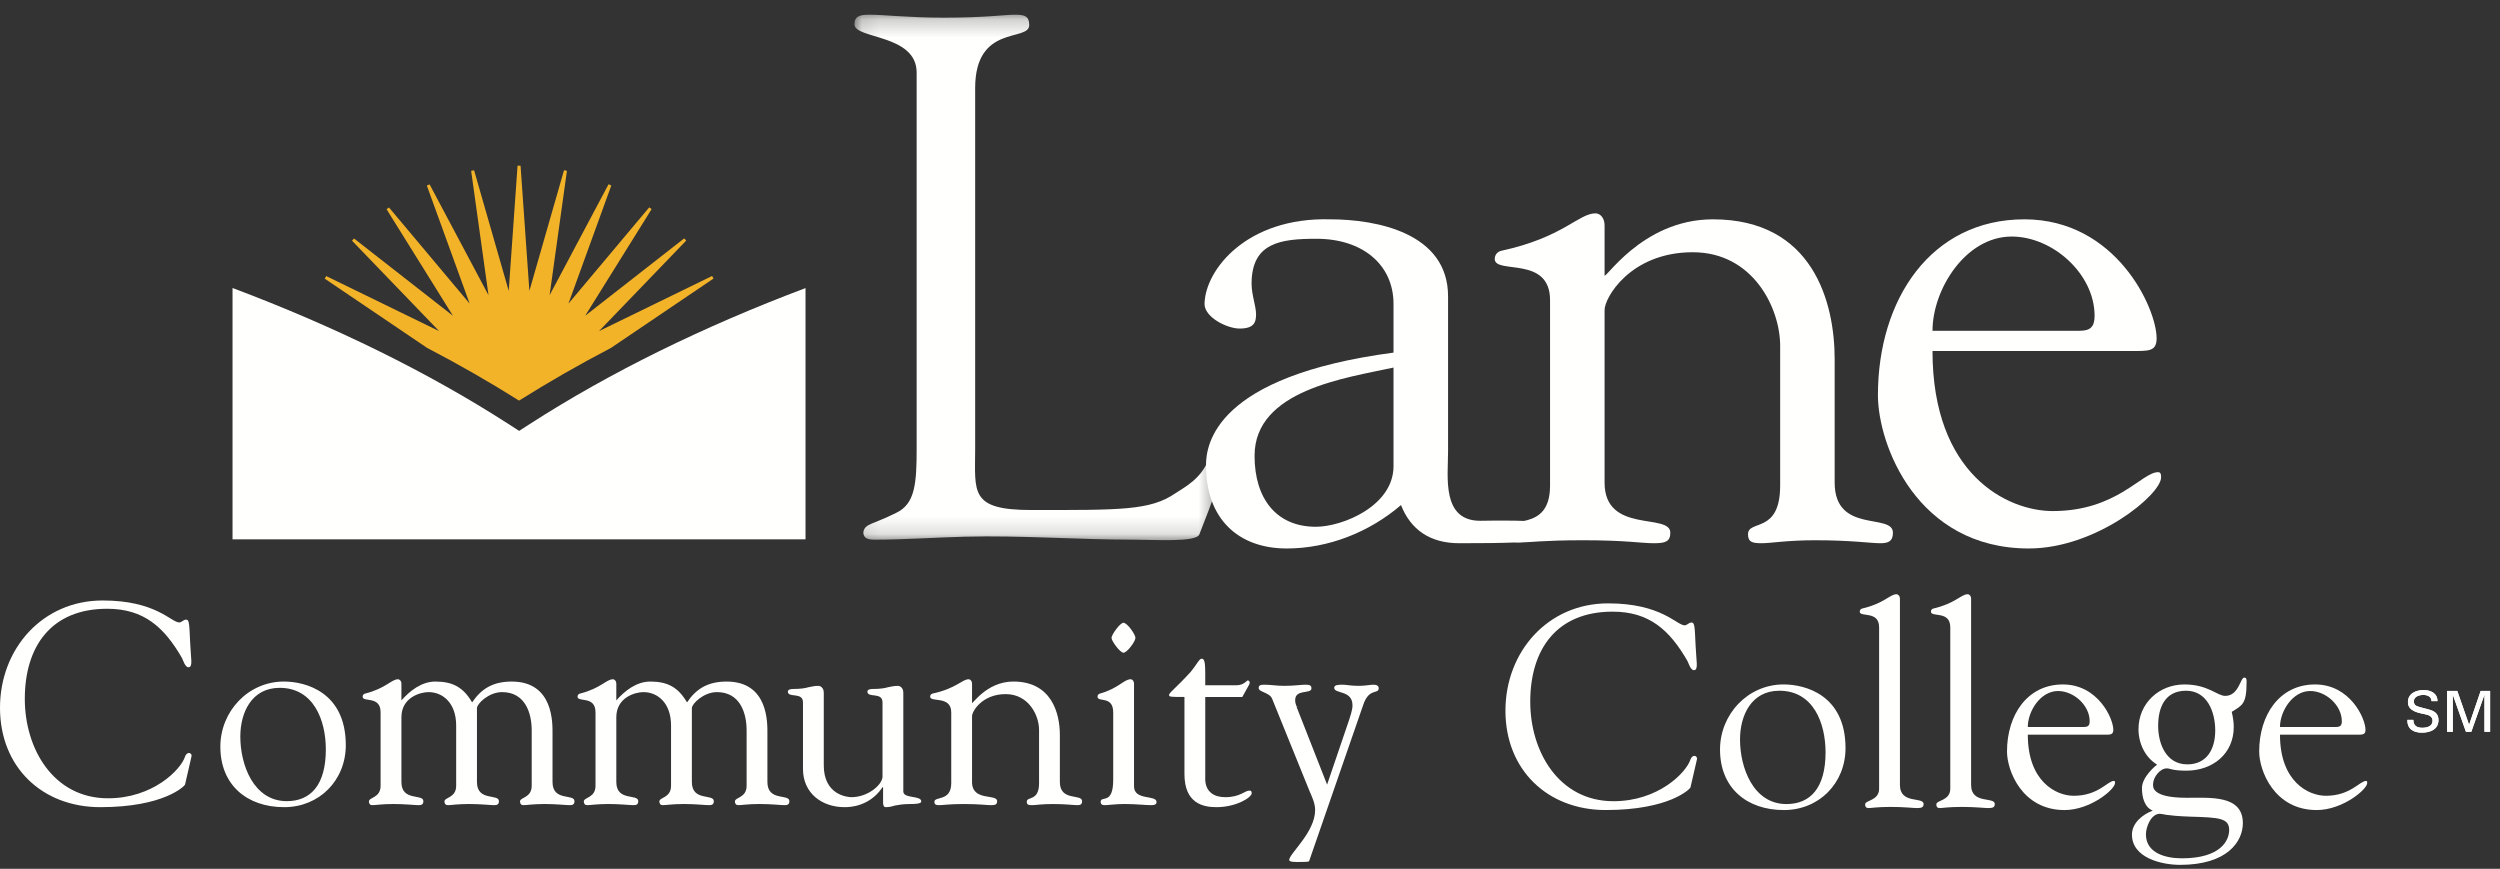 <?xml version="1.0" encoding="UTF-8"?>
<svg width="141px" height="49px" viewBox="0 0 141 49" version="1.1" xmlns="http://www.w3.org/2000/svg" xmlns:xlink="http://www.w3.org/1999/xlink">
    <rect x="0" y="0" width="141" height="49" fill="#333333" stroke="none"/>
    <!-- Generator: Sketch 63.1 (92452) - https://sketch.com -->
    <title>header/logo-white</title>
    <desc>Created with Sketch.</desc>
    <defs>
        <polygon id="path-1" points="0.085 0.224 20.6 0.224 20.6 29.857 0.085 29.857"></polygon>
    </defs>
    <g id="Symbols" stroke="none" stroke-width="1" fill="none" fill-rule="evenodd">
        <g id="header/header-large" transform="translate(-15, -14)">
            <g id="header">
                <g id="logo">
                    <g id="header/logo-white" transform="translate(15, 14)">
                        <g id="Group-54">
                            <path d="M78.594,19.887 C68.548,21.22 68.018,25.042 68.018,26.256 C68.018,29.252 69.831,30.934 72.569,30.934 C74.929,30.934 77.246,30.005 79.016,28.486 C79.564,29.879 80.659,30.638 82.302,30.638 C87.695,30.638 87.35,30.47 87.35,29.583 C87.35,29.289 83.65,29.372 83.482,29.372 C81.291,29.372 81.671,26.883 81.671,25.449 L81.671,16.715 C81.671,13.129 77.625,12.37 75.013,12.37 C70.336,12.244 67.976,15.196 67.935,17.138 C67.935,17.896 69.199,18.53 69.915,18.53 C70.716,18.53 70.842,18.192 70.842,17.729 C70.842,17.264 70.589,16.632 70.589,15.999 C70.589,13.678 72.233,13.467 74.254,13.467 C76.867,13.467 78.594,14.944 78.594,17.138 L78.594,19.887 Z M78.594,26.293 C78.594,28.529 75.729,29.71 74.212,29.71 C71.98,29.71 70.757,28.113 70.757,25.708 C70.757,21.996 75.898,21.321 78.594,20.73 L78.594,26.293 Z" id="Fill-1" fill="#FFFFFE"></path>
                            <path d="M90.498,17.517 C90.456,16.842 91.931,14.226 95.471,14.226 C98.884,14.226 100.401,17.391 100.401,19.501 L100.401,27.39 C100.401,30.132 98.588,29.288 98.588,30.132 C98.588,30.554 98.798,30.638 99.347,30.638 C99.895,30.638 100.78,30.47 102.381,30.47 C104.444,30.47 105.498,30.638 106.046,30.638 C106.467,30.638 106.761,30.554 106.761,30.047 C106.761,28.909 103.475,30.132 103.475,27.221 L103.475,20.26 C103.475,17.053 102.254,12.37 96.608,12.37 C92.521,12.37 90.414,15.998 90.498,15.493 L90.498,12.708 C90.498,12.286 90.245,12.033 89.992,12.033 C89.024,12.033 88.181,13.383 84.683,14.142 C84.474,14.185 84.304,14.353 84.304,14.606 C84.304,15.493 87.423,14.395 87.423,16.927 L87.423,27.39 C87.423,30.132 84.872,28.973 84.872,29.977 C84.872,30.399 85.147,30.597 85.695,30.597 C86.2,30.597 87.043,30.47 89.277,30.47 C91.721,30.47 92.564,30.638 93.279,30.638 C93.911,30.638 94.206,30.554 94.206,30.047 C94.206,28.909 90.498,30.132 90.498,27.221 L90.498,17.517 Z" id="Fill-3" fill="#FFFFFE"></path>
                            <path d="M108.993,18.656 C108.993,16.336 110.847,13.341 113.459,13.341 C115.777,13.341 118.135,15.45 118.135,17.813 C118.135,18.446 117.882,18.656 117.292,18.656 L108.993,18.656 Z M120.2,19.796 C121.169,19.796 121.633,19.838 121.633,19.078 C121.633,17.392 119.358,12.37 114.175,12.37 C108.909,12.37 105.915,16.884 105.915,22.285 C105.915,25.07 108.108,30.934 114.428,30.934 C118.22,30.934 121.886,27.896 121.886,26.926 C121.886,26.8 121.886,26.63 121.717,26.63 C120.788,26.63 119.4,28.824 115.777,28.824 C113.206,28.824 108.993,26.756 108.993,19.796 L120.2,19.796 Z" id="Fill-5" fill="#FFFFFE"></path>
                            <g id="Group-9" transform="translate(48.106, 0.608)">
                                <mask id="mask-2" fill="white">
                                    <use xlink:href="#path-1"></use>
                                </mask>
                                <g id="Clip-8"></g>
                                <path d="M6.893,4.362 C6.893,0.724 9.942,1.769 9.942,0.808 C9.942,0.306 9.692,0.222 9.149,0.222 C8.522,0.222 7.519,0.389 5.139,0.389 C3.093,0.389 1.797,0.222 0.921,0.222 C0.378,0.222 0.085,0.306 0.085,0.766 C0.085,1.603 3.593,1.309 3.593,3.484 L3.593,24.687 C3.593,26.652 3.511,27.823 2.423,28.324 C1.088,28.994 0.669,28.91 0.586,29.412 C0.586,29.746 0.837,29.83 1.212,29.83 C2.883,29.83 4.637,29.704 6.308,29.662 C9.482,29.579 12.656,29.83 15.83,29.83 C17.015,29.83 19.362,29.991 19.537,29.532 C20.344,27.438 20.6,26.988 20.6,25.482 C20.6,25.398 20.341,24.517 20.109,25.178 C19.676,26.411 18.678,26.878 18.179,27.218 C16.756,28.191 15.079,28.157 10.066,28.157 C6.559,28.157 6.893,27.154 6.893,24.687 L6.893,4.362 Z" id="Fill-7" fill="#FFFFFE" mask="url(#mask-2)"></path>
                            </g>
                            <path d="M0,39.921 C0,43.254 2.364,45.524 5.66,45.524 C9.278,45.524 10.42,44.317 10.436,44.252 L10.805,42.642 C10.822,42.562 10.742,42.465 10.661,42.465 C10.564,42.465 10.468,42.562 10.436,42.674 C10.195,43.415 8.619,45.024 6.095,45.024 C3.007,45.024 1.399,42.223 1.399,39.422 C1.399,36.428 2.911,34.334 6.046,34.334 C8.12,34.334 9.262,35.38 10.259,37.104 C10.322,37.216 10.436,37.634 10.628,37.634 C10.902,37.634 10.758,37.104 10.725,36.25 C10.677,35.204 10.677,34.946 10.501,34.946 C10.34,34.946 10.243,35.106 10.114,35.106 C9.648,35.106 8.812,33.867 5.789,33.867 C2.396,33.867 0,36.588 0,39.921" id="Fill-10" fill="#FFFFFE"></path>
                            <path d="M16.175,45.185 C14.293,45.185 13.554,43.125 13.554,41.547 C13.554,40.178 14.196,38.794 15.772,38.794 C17.686,38.794 18.377,40.613 18.377,42.271 C18.377,44.268 17.525,45.185 16.175,45.185 M16.029,45.524 C18.008,45.524 19.503,44.009 19.503,42.03 C19.503,39.034 17.235,38.439 16.014,38.439 C13.987,38.439 12.428,40.131 12.428,42.11 C12.428,44.284 13.939,45.524 16.029,45.524" id="Fill-12" fill="#FFFFFE"></path>
                            <path d="M22.64,40.452 C22.64,39.325 23.717,39.035 24.167,39.035 C24.972,39.035 25.728,39.646 25.728,40.919 L25.728,44.316 C25.728,45.009 25.067,44.961 25.067,45.202 C25.067,45.331 25.132,45.411 25.261,45.411 C25.454,45.411 25.791,45.346 26.45,45.346 C27.126,45.346 27.656,45.411 27.865,45.411 C28.026,45.411 28.139,45.379 28.139,45.185 C28.139,44.751 26.9,45.217 26.9,44.106 L26.9,39.936 C26.9,39.695 27.561,39.035 28.315,39.035 C29.618,39.035 29.988,40.209 29.988,41.192 L29.988,44.316 C29.988,45.009 29.329,44.961 29.329,45.202 C29.329,45.331 29.394,45.411 29.521,45.411 C29.715,45.411 30.053,45.346 30.712,45.346 C31.387,45.346 31.918,45.411 32.127,45.411 C32.287,45.411 32.4,45.379 32.4,45.185 C32.4,44.751 31.162,45.217 31.162,44.106 L31.162,41.386 C31.162,40.823 31.242,38.44 28.862,38.44 C27.77,38.44 27.126,38.875 26.628,39.615 C26.129,38.762 25.534,38.44 24.554,38.44 C23.781,38.44 23.122,38.955 22.64,39.502 L22.64,38.568 C22.64,38.407 22.543,38.311 22.447,38.311 C22.077,38.311 21.756,38.826 20.598,39.116 C20.517,39.131 20.453,39.196 20.453,39.293 C20.453,39.631 21.466,39.212 21.466,40.179 L21.466,44.316 C21.466,45.009 20.807,44.961 20.807,45.202 C20.807,45.331 20.871,45.411 21,45.411 C21.192,45.411 21.53,45.346 22.189,45.346 C22.864,45.346 23.395,45.411 23.604,45.411 C23.765,45.411 23.878,45.379 23.878,45.185 C23.878,44.751 22.64,45.217 22.64,44.106 L22.64,40.452 Z" id="Fill-14" fill="#FFFFFE"></path>
                            <path d="M34.76,40.452 C34.76,39.325 35.838,39.035 36.287,39.035 C37.092,39.035 37.847,39.646 37.847,40.919 L37.847,44.316 C37.847,45.009 37.188,44.961 37.188,45.202 C37.188,45.331 37.253,45.411 37.381,45.411 C37.574,45.411 37.912,45.346 38.571,45.346 C39.246,45.346 39.777,45.411 39.985,45.411 C40.146,45.411 40.259,45.379 40.259,45.185 C40.259,44.751 39.021,45.217 39.021,44.106 L39.021,39.936 C39.021,39.695 39.68,39.035 40.436,39.035 C41.738,39.035 42.109,40.209 42.109,41.192 L42.109,44.316 C42.109,45.009 41.449,44.961 41.449,45.202 C41.449,45.331 41.513,45.411 41.642,45.411 C41.835,45.411 42.173,45.346 42.832,45.346 C43.507,45.346 44.038,45.411 44.247,45.411 C44.408,45.411 44.521,45.379 44.521,45.185 C44.521,44.751 43.282,45.217 43.282,44.106 L43.282,41.386 C43.282,40.823 43.363,38.44 40.983,38.44 C39.889,38.44 39.246,38.875 38.748,39.615 C38.249,38.762 37.654,38.44 36.674,38.44 C35.901,38.44 35.242,38.955 34.76,39.502 L34.76,38.568 C34.76,38.407 34.664,38.311 34.567,38.311 C34.198,38.311 33.875,38.826 32.718,39.116 C32.638,39.131 32.573,39.196 32.573,39.293 C32.573,39.631 33.587,39.212 33.587,40.179 L33.587,44.316 C33.587,45.009 32.927,44.961 32.927,45.202 C32.927,45.331 32.992,45.411 33.12,45.411 C33.313,45.411 33.651,45.346 34.31,45.346 C34.985,45.346 35.516,45.411 35.725,45.411 C35.886,45.411 35.998,45.379 35.998,45.185 C35.998,44.751 34.76,45.217 34.76,44.106 L34.76,40.452 Z" id="Fill-16" fill="#FFFFFE"></path>
                            <path d="M49.774,43.817 C49.741,44.284 48.937,44.961 48.021,44.961 C47.812,44.961 46.445,44.848 46.461,43.141 L46.461,39.068 C46.461,38.761 46.236,38.682 46.171,38.682 C45.915,38.682 45.769,38.73 45.594,38.761 C45.416,38.81 45.191,38.858 44.724,38.858 C44.643,38.858 44.435,38.875 44.435,39.004 C44.435,39.39 45.288,39.004 45.288,39.615 L45.288,43.366 C45.288,44.734 46.349,45.524 47.635,45.524 C48.487,45.524 49.275,45.154 49.774,44.398 L49.806,44.398 L49.806,45.282 C49.806,45.346 49.822,45.524 49.95,45.524 C50.192,45.524 50.32,45.476 50.498,45.428 C50.69,45.395 50.915,45.346 51.365,45.346 C51.623,45.346 51.96,45.331 51.96,45.202 C51.96,44.848 50.947,45.057 50.947,44.639 L50.947,39.068 C50.947,38.761 50.723,38.682 50.657,38.682 C50.401,38.682 50.256,38.73 50.078,38.761 C49.902,38.81 49.678,38.858 49.211,38.858 C49.13,38.858 48.921,38.875 48.921,39.004 C48.921,39.39 49.774,39.004 49.774,39.615 L49.774,43.817 Z" id="Fill-18" fill="#FFFFFE"></path>
                            <path d="M54.823,40.403 C54.807,40.147 55.37,39.148 56.721,39.148 C58.023,39.148 58.603,40.355 58.603,41.162 L58.603,44.171 C58.603,45.218 57.911,44.896 57.911,45.218 C57.911,45.379 57.991,45.411 58.2,45.411 C58.409,45.411 58.747,45.347 59.358,45.347 C60.145,45.347 60.548,45.411 60.757,45.411 C60.918,45.411 61.03,45.379 61.03,45.185 C61.03,44.751 59.776,45.218 59.776,44.107 L59.776,41.451 C59.776,40.226 59.309,38.439 57.155,38.439 C55.596,38.439 54.792,39.824 54.823,39.631 L54.823,38.569 C54.823,38.408 54.728,38.311 54.631,38.311 C54.261,38.311 53.94,38.826 52.604,39.116 C52.525,39.132 52.459,39.197 52.459,39.293 C52.459,39.631 53.65,39.212 53.65,40.179 L53.65,44.171 C53.65,45.218 52.701,44.896 52.701,45.218 C52.701,45.379 52.781,45.411 52.99,45.411 C53.183,45.411 53.504,45.347 54.357,45.347 C55.289,45.347 55.611,45.411 55.884,45.411 C56.125,45.411 56.238,45.379 56.238,45.185 C56.238,44.751 54.823,45.218 54.823,44.107 L54.823,40.403 Z" id="Fill-20" fill="#FFFFFE"></path>
                            <path d="M63.363,35.123 C63.171,35.123 62.689,35.799 62.689,35.976 C62.689,36.153 63.171,36.813 63.363,36.813 C63.573,36.813 64.039,36.17 64.039,35.976 C64.039,35.783 63.573,35.123 63.363,35.123 L63.363,35.123 Z M62.785,43.977 C62.785,45.443 62.077,44.832 62.077,45.233 C62.094,45.395 62.19,45.411 62.318,45.411 C62.495,45.411 62.913,45.346 63.428,45.346 C64.088,45.346 64.586,45.411 64.923,45.411 C65.133,45.411 65.229,45.362 65.229,45.233 C65.229,44.815 63.959,45.168 63.959,44.349 L63.959,38.568 C63.959,38.407 63.863,38.311 63.765,38.311 C63.396,38.311 63.074,38.826 62.045,39.116 C61.964,39.131 61.9,39.196 61.9,39.293 C61.9,39.631 62.785,39.211 62.785,40.179 L62.785,43.977 Z" id="Fill-22" fill="#FFFFFE"></path>
                            <path d="M66.803,43.656 C66.803,45.315 67.863,45.524 68.603,45.524 C69.729,45.524 70.597,44.977 70.597,44.734 C70.597,44.605 70.533,44.59 70.469,44.59 C70.195,44.59 69.954,44.961 69.101,44.961 C68.459,44.961 68.009,44.654 67.976,43.994 L67.976,39.309 L70.066,39.309 L70.388,38.729 C70.436,38.648 70.484,38.568 70.484,38.504 C70.484,38.455 70.452,38.376 70.372,38.376 C70.324,38.376 70.147,38.648 69.745,38.648 L67.976,38.648 C67.976,37.489 67.993,37.151 67.767,37.151 C67.639,37.151 67.477,37.505 67.156,37.892 C66.337,38.793 65.934,39.067 65.934,39.196 C65.934,39.309 66.047,39.309 66.803,39.309 L66.803,43.656 Z" id="Fill-24" fill="#FFFFFE"></path>
                            <path d="M76.89,39.744 C77.213,38.778 77.759,39.181 77.759,38.81 C77.759,38.682 77.646,38.617 77.454,38.617 C77.292,38.617 77.004,38.682 76.633,38.682 C76.183,38.682 75.926,38.617 75.732,38.617 C75.444,38.617 75.25,38.633 75.25,38.794 C75.25,39.148 76.28,38.907 76.28,39.776 C76.28,39.888 76.28,40.034 76.086,40.614 L74.848,44.252 L73.129,39.873 L73.161,39.839 C73.193,39.985 73.047,39.744 73.047,39.487 C73.047,38.842 73.965,39.164 73.965,38.826 C73.965,38.649 73.867,38.617 73.626,38.617 C73.369,38.617 73,38.682 72.437,38.682 C72.002,38.682 71.649,38.617 71.311,38.617 C71.087,38.617 70.99,38.649 70.99,38.81 C70.99,39.035 71.6,39.051 71.746,39.405 L73.853,44.606 C73.997,44.945 74.174,45.298 74.174,45.685 C74.174,46.94 72.711,48.147 72.711,48.502 C72.711,48.631 73.08,48.615 73.305,48.615 C73.53,48.615 73.82,48.615 73.835,48.566 L76.89,39.744 Z" id="Fill-26" fill="#FFFFFE"></path>
                            <path d="M84.907,40.084 C84.907,43.416 87.272,45.686 90.567,45.686 C94.186,45.686 95.327,44.48 95.342,44.414 L95.713,42.805 C95.729,42.723 95.648,42.628 95.568,42.628 C95.471,42.628 95.374,42.723 95.342,42.837 C95.102,43.578 93.526,45.188 91.002,45.188 C87.914,45.188 86.306,42.385 86.306,39.584 C86.306,36.59 87.818,34.497 90.953,34.497 C93.027,34.497 94.168,35.543 95.165,37.267 C95.231,37.379 95.342,37.797 95.536,37.797 C95.81,37.797 95.665,37.267 95.632,36.413 C95.583,35.366 95.583,35.109 95.407,35.109 C95.247,35.109 95.15,35.269 95.021,35.269 C94.555,35.269 93.719,34.03 90.696,34.03 C87.304,34.03 84.907,36.751 84.907,40.084" id="Fill-28" fill="#FFFFFE"></path>
                            <path d="M100.757,45.349 C98.876,45.349 98.137,43.287 98.137,41.71 C98.137,40.341 98.78,38.957 100.356,38.957 C102.27,38.957 102.961,40.775 102.961,42.434 C102.961,44.431 102.109,45.349 100.757,45.349 M100.612,45.687 C102.591,45.687 104.087,44.173 104.087,42.194 C104.087,39.198 101.819,38.602 100.597,38.602 C98.571,38.602 97.009,40.293 97.009,42.273 C97.009,44.448 98.522,45.687 100.612,45.687" id="Fill-30" fill="#FFFFFE"></path>
                            <path d="M107.156,33.772 C107.156,33.611 107.058,33.515 106.961,33.515 C106.594,33.515 106.27,34.03 105.033,34.32 C104.953,34.336 104.889,34.4 104.889,34.496 C104.889,34.835 105.982,34.417 105.982,35.382 L105.982,44.479 C105.982,45.171 105.194,45.123 105.194,45.365 C105.194,45.51 105.259,45.575 105.387,45.575 C105.549,45.575 105.853,45.51 106.642,45.51 C107.397,45.51 107.895,45.575 108.119,45.575 C108.362,45.575 108.491,45.541 108.491,45.349 C108.491,44.914 107.156,45.381 107.156,44.27 L107.156,33.772 Z" id="Fill-32" fill="#FFFFFE"></path>
                            <path d="M111.17,33.772 C111.17,33.611 111.075,33.515 110.978,33.515 C110.607,33.515 110.286,34.03 109.047,34.32 C108.968,34.336 108.904,34.4 108.904,34.496 C108.904,34.835 109.996,34.417 109.996,35.382 L109.996,44.479 C109.996,45.171 109.209,45.123 109.209,45.365 C109.209,45.51 109.273,45.575 109.401,45.575 C109.563,45.575 109.869,45.51 110.656,45.51 C111.411,45.51 111.91,45.575 112.136,45.575 C112.376,45.575 112.505,45.541 112.505,45.349 C112.505,44.914 111.17,45.381 111.17,44.27 L111.17,33.772 Z" id="Fill-34" fill="#FFFFFE"></path>
                            <path d="M114.368,41.001 C114.368,40.116 115.077,38.973 116.074,38.973 C116.959,38.973 117.858,39.778 117.858,40.68 C117.858,40.921 117.762,41.001 117.536,41.001 L114.368,41.001 Z M118.646,41.437 C119.015,41.437 119.191,41.452 119.191,41.162 C119.191,40.519 118.325,38.603 116.346,38.603 C114.337,38.603 113.195,40.325 113.195,42.386 C113.195,43.449 114.032,45.687 116.442,45.687 C117.891,45.687 119.288,44.527 119.288,44.158 C119.288,44.109 119.288,44.044 119.224,44.044 C118.871,44.044 118.34,44.882 116.959,44.882 C115.976,44.882 114.368,44.093 114.368,41.437 L118.646,41.437 Z" id="Fill-36" fill="#FFFFFE"></path>
                            <path d="M121.03,47.056 C121.03,46.637 121.32,45.897 121.817,45.897 C121.946,45.897 122.155,46.009 123.505,46.058 C125.162,46.105 125.725,46.138 125.725,46.813 C125.725,47.394 125.259,48.409 123.055,48.409 C122.172,48.409 121.03,48.134 121.03,47.056 M123.201,38.603 C121.77,38.603 120.611,39.665 120.611,41.13 C120.611,41.919 120.981,42.708 121.64,43.11 L121.64,43.143 C121.625,43.143 120.806,43.803 120.806,44.447 C120.806,44.995 120.966,45.541 121.416,45.719 C120.853,45.929 120.242,46.411 120.242,47.072 C120.242,48.392 121.931,48.778 122.958,48.778 C125.645,48.778 126.497,47.441 126.497,46.427 C126.497,44.834 124.681,44.995 123.329,44.995 C121.304,44.995 121.433,44.351 121.433,44.222 C121.433,43.851 121.817,43.336 122.203,43.336 C122.414,43.336 122.493,43.465 123.313,43.465 C124.776,43.465 125.983,42.531 125.983,41.001 C125.983,40.711 125.934,40.422 125.87,40.148 C126.465,39.777 126.707,39.713 126.707,38.473 C126.707,38.377 126.722,38.216 126.577,38.216 C126.353,38.216 126.272,39.248 125.501,39.248 C125.05,39.248 124.535,38.603 123.201,38.603 M124.939,41.195 C124.939,42.226 124.488,43.11 123.361,43.11 C122.172,43.11 121.72,41.952 121.72,40.938 C121.72,39.89 122.109,38.957 123.297,38.957 C124.503,38.957 124.939,40.181 124.939,41.195" id="Fill-38" fill="#FFFFFE"></path>
                            <path d="M128.591,41.001 C128.591,40.116 129.299,38.973 130.296,38.973 C131.18,38.973 132.079,39.778 132.079,40.68 C132.079,40.921 131.985,41.001 131.759,41.001 L128.591,41.001 Z M132.868,41.437 C133.238,41.437 133.414,41.452 133.414,41.162 C133.414,40.519 132.547,38.603 130.57,38.603 C128.559,38.603 127.418,40.325 127.418,42.386 C127.418,43.449 128.254,45.687 130.664,45.687 C132.112,45.687 133.511,44.527 133.511,44.158 C133.511,44.109 133.511,44.044 133.448,44.044 C133.094,44.044 132.562,44.882 131.18,44.882 C130.198,44.882 128.591,44.093 128.591,41.437 L132.868,41.437 Z" id="Fill-40" fill="#FFFFFE"></path>
                            <path d="M40.244,15.709 L34.456,19.624 C32.679,20.551 30.959,21.536 29.275,22.594 C27.588,21.533 25.866,20.546 24.085,19.619 L18.314,15.715 L18.399,15.571 L24.768,18.676 L19.854,13.575 L19.967,13.451 L25.546,17.81 L21.802,11.8 L21.939,11.701 L26.489,17.124 L24.074,10.467 L24.228,10.398 L27.552,16.65 L26.573,9.637 L26.738,9.602 L28.692,16.407 L29.19,9.345 L29.28,9.345 L29.359,9.345 L29.857,16.407 L31.811,9.6 L31.975,9.634 L30.997,16.651 L34.322,10.393 L34.477,10.462 L32.06,17.124 L36.616,11.695 L36.751,11.794 L33.003,17.81 L38.59,13.444 L38.702,13.569 L33.782,18.676 L40.161,15.566 L40.244,15.709 Z" id="Fill-42" fill="#F3B329"></path>
                            <path d="M28.676,23.913 L29.279,24.302 L29.882,23.913 C34.374,21.021 39.606,18.441 45.431,16.248 L45.431,30.417 L13.115,30.417 L13.115,16.243 C18.947,18.437 24.181,21.019 28.676,23.913" id="Fill-44" fill="#FFFFFE"></path>
                            <path d="M135.777,40.6 C135.763,41.117 136.114,41.322 136.597,41.322 C137.062,41.322 137.53,41.137 137.53,40.613 C137.53,40.032 136.954,40.032 136.529,39.894 C136.327,39.83 136.142,39.815 136.142,39.552 C136.142,39.278 136.452,39.195 136.679,39.195 C136.908,39.195 137.126,39.284 137.139,39.543 L137.474,39.543 C137.474,39.096 137.087,38.92 136.695,38.92 C136.264,38.92 135.807,39.105 135.807,39.606 C135.807,40.125 136.44,40.211 136.819,40.294 C137.01,40.332 137.196,40.425 137.196,40.649 C137.196,40.971 136.876,41.047 136.615,41.047 C136.306,41.047 136.117,40.926 136.111,40.6 L135.777,40.6 Z" id="Fill-46" fill="#FFFFFE"></path>
                            <polygon id="Fill-48" fill="#FFFFFE" points="140.124 41.274 140.443 41.274 140.443 38.969 139.91 38.969 139.26 40.869 139.253 40.869 138.591 38.969 138.019 38.969 138.019 41.274 138.337 41.274 138.337 39.198 138.344 39.198 139.08 41.274 139.381 41.274 140.117 39.198 140.124 39.198"></polygon>
                            <path d="M135.777,40.6 C135.763,41.117 136.114,41.322 136.597,41.322 C137.062,41.322 137.53,41.137 137.53,40.613 C137.53,40.032 136.954,40.032 136.529,39.894 C136.327,39.83 136.142,39.815 136.142,39.552 C136.142,39.278 136.452,39.195 136.679,39.195 C136.908,39.195 137.126,39.284 137.139,39.543 L137.474,39.543 C137.474,39.096 137.087,38.92 136.695,38.92 C136.264,38.92 135.807,39.105 135.807,39.606 C135.807,40.125 136.44,40.211 136.819,40.294 C137.01,40.332 137.196,40.425 137.196,40.649 C137.196,40.971 136.876,41.047 136.615,41.047 C136.306,41.047 136.117,40.926 136.111,40.6 L135.777,40.6 Z" id="Fill-50" fill="#FFFFFE"></path>
                            <polygon id="Fill-52" fill="#FFFFFE" points="140.124 41.274 140.443 41.274 140.443 38.969 139.91 38.969 139.26 40.869 139.253 40.869 138.591 38.969 138.019 38.969 138.019 41.274 138.337 41.274 138.337 39.198 138.344 39.198 139.08 41.274 139.381 41.274 140.117 39.198 140.124 39.198"></polygon>
                        </g>
                    </g>
                </g>
            </g>
        </g>
    </g>
</svg>
